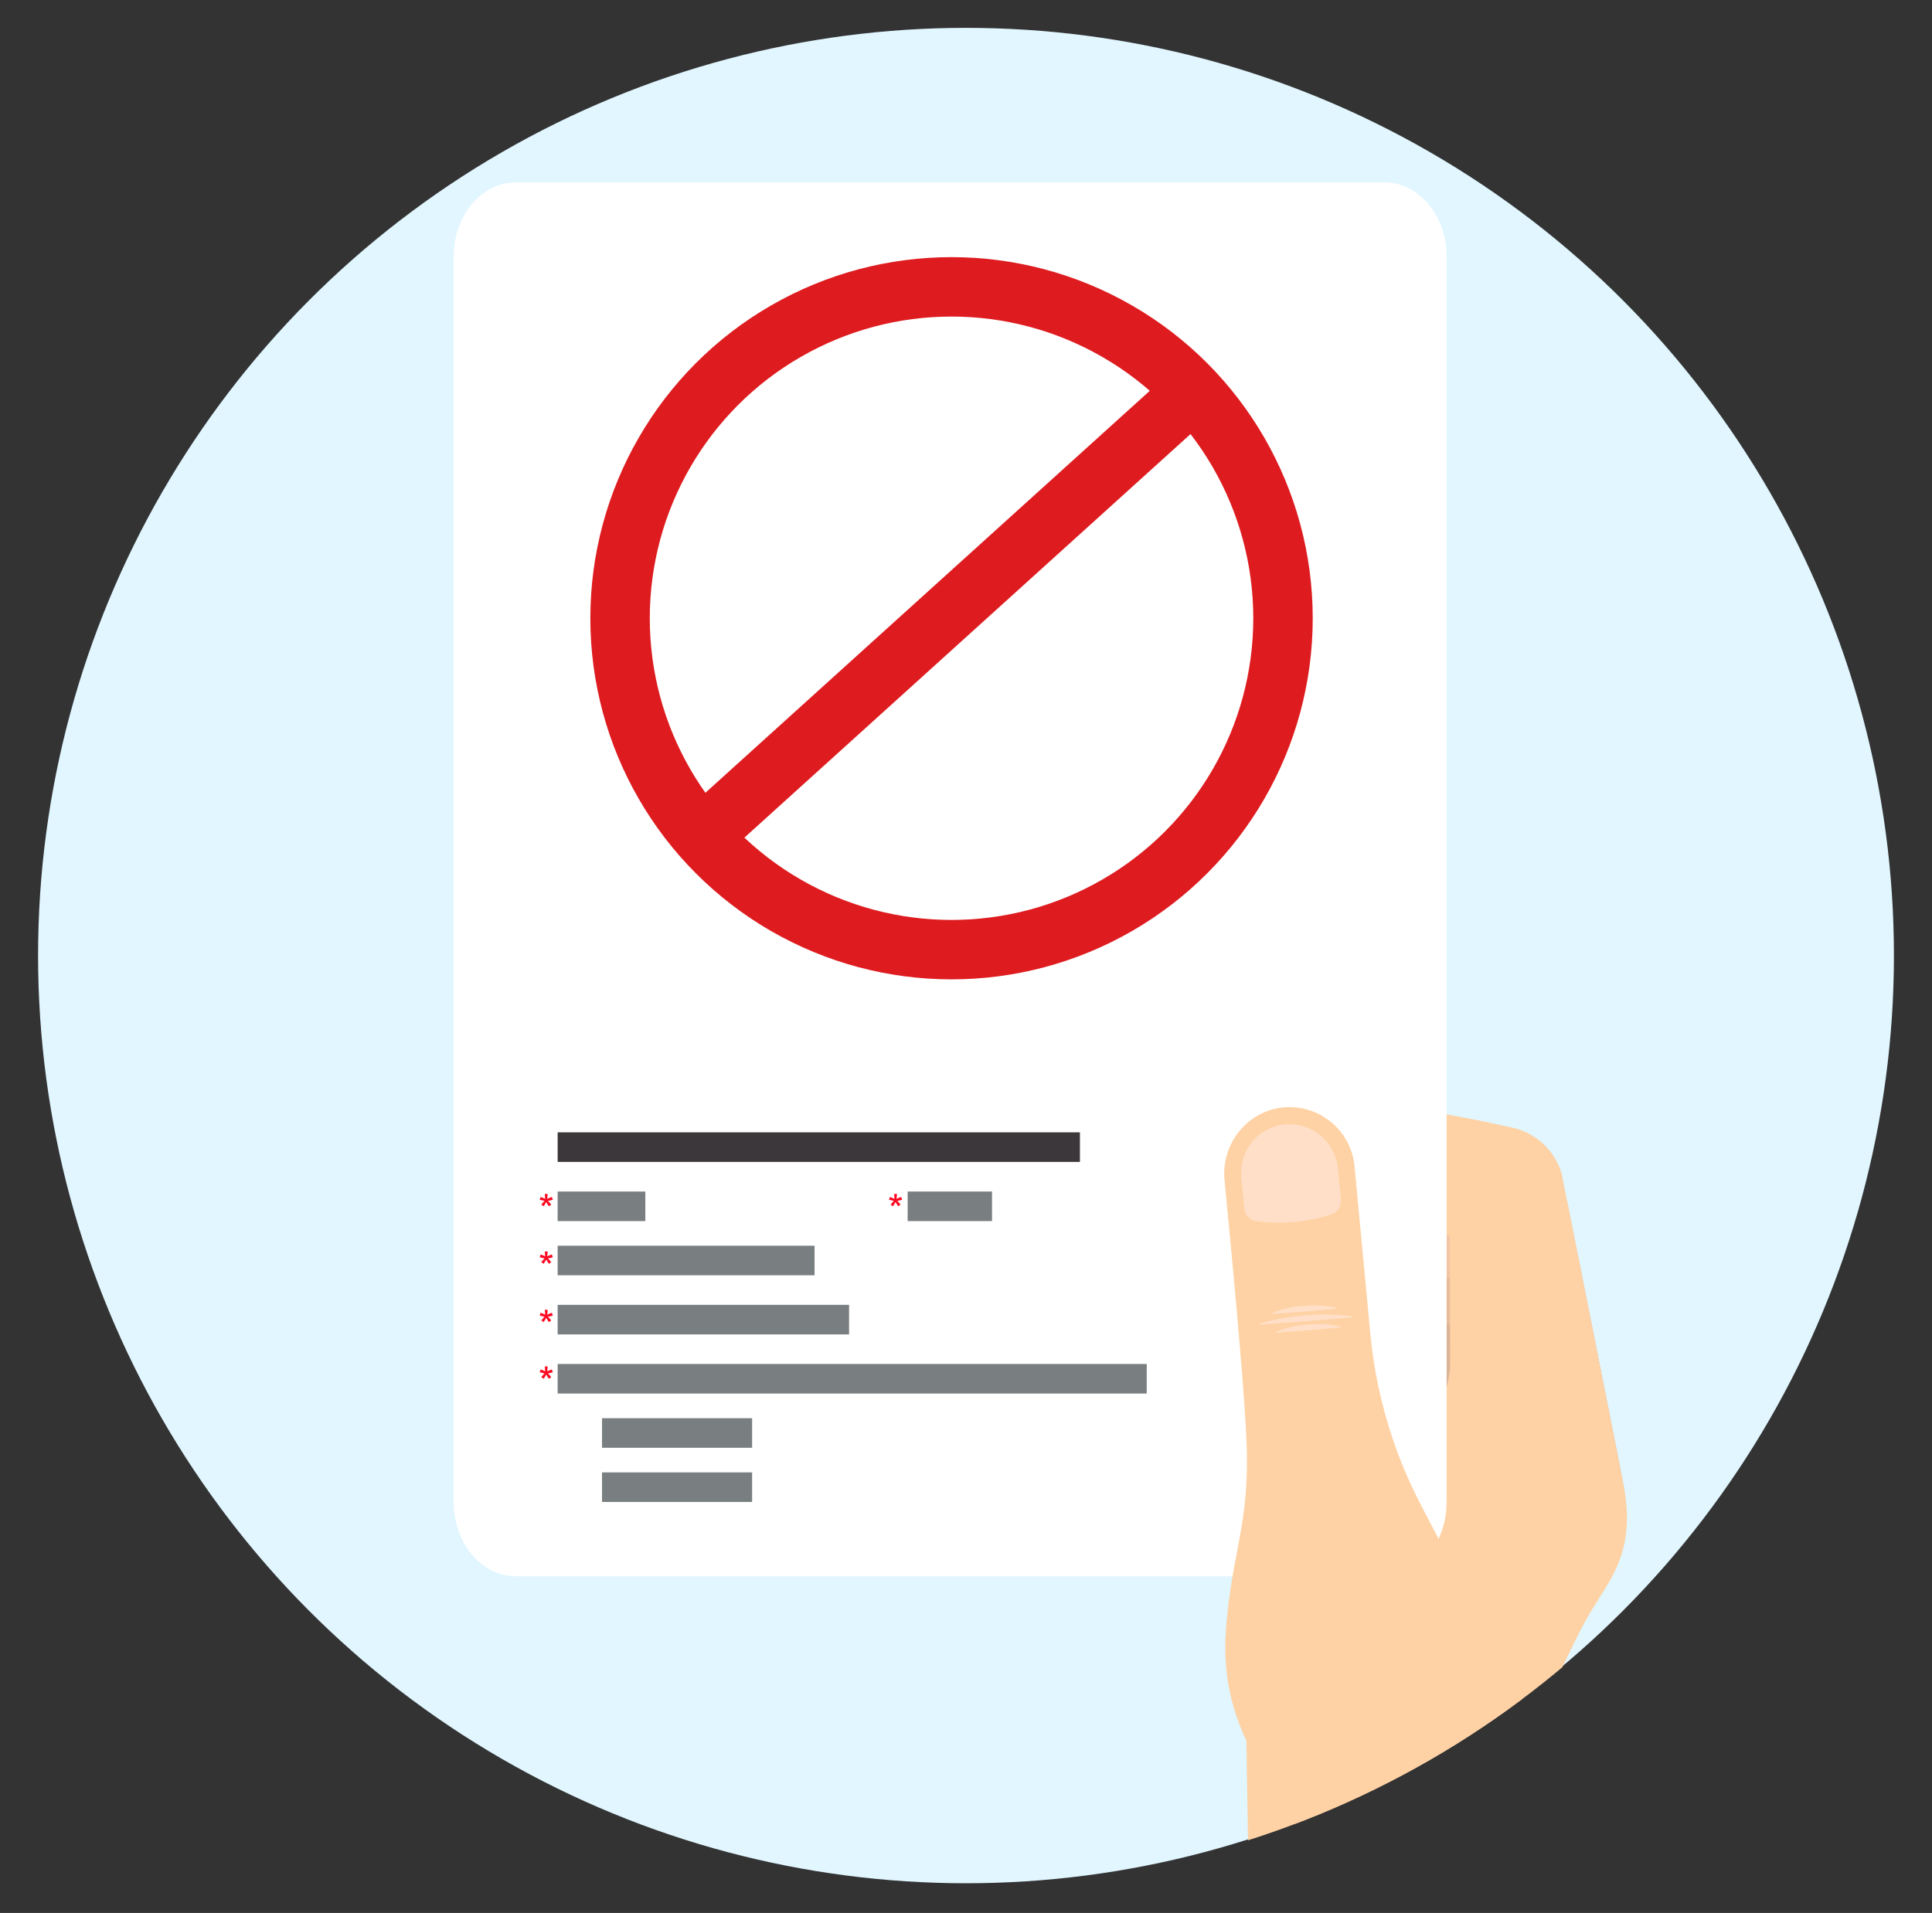 <?xml version="1.0" encoding="utf-8"?>
<!-- Generator: Adobe Illustrator 16.0.0, SVG Export Plug-In . SVG Version: 6.00 Build 0)  -->
<!DOCTYPE svg PUBLIC "-//W3C//DTD SVG 1.1//EN" "http://www.w3.org/Graphics/SVG/1.1/DTD/svg11.dtd">
<svg version="1.1" id="check" xmlns="http://www.w3.org/2000/svg" xmlns:xlink="http://www.w3.org/1999/xlink" x="0px" y="0px"
	 width="520px" height="515px" viewBox="0 0 520 515" enable-background="new 0 0 520 515" xml:space="preserve">
<rect x="0" y="0" width="520" height="515" fill="#333333" stroke="none"/>
<circle fill="#E1F6FF" cx="260" cy="257.25" r="249.751"/>
<g>
	<defs>
		<circle id="SVGID_1_" cx="259.999" cy="257.5" r="249.751"/>
	</defs>
	<clipPath id="SVGID_2_">
		<use xlink:href="#SVGID_1_"  overflow="visible"/>
	</clipPath>
	<circle clip-path="url(#SVGID_2_)" fill="none" cx="259.999" cy="257.5" r="249.751"/>
	<circle clip-path="url(#SVGID_2_)" fill="none" cx="260" cy="257.25" r="249.751"/>
	<g clip-path="url(#SVGID_2_)">
		<g>
			<g>
				<path fill="#DBB396" d="M370.888,432.088l14.145-30.476l0.199-3.741l0.925-17.347l0.746-14.072L374.05,362.6l-9.046,4.59
					c-6.28,3.188-13.987,0.112-16.28-6.643c-0.715-2.094-0.768-4.266-0.265-6.288c0.2-0.85,0.503-1.676,0.885-2.454
					c1.172-2.384,3.152-4.405,5.698-5.615l9.299-4.427c2.995-1.426,6.373-1.82,9.607-1.114l12.17,2.103l4.128,0.719l6.138,1.063
					l3.437,0.744l22.605,4.883c1.864,0.398,3.596,1.147,5.129,2.175l0.913,4.606l7.671,38.619c0.015,0.977-0.014,1.897-0.084,2.785
					c-0.696,8.857-5.309,14.059-9.3,20.636L370.888,432.088z"/>
				<path fill="#E8BB9B" d="M370.888,432.088l29.352-32.792l2.045-38.391l-5.805-2.006l-6.206-2.153l-25.529-8.847l-9.87,5.011
					c-2.071,1.05-4.274,1.475-6.421,1.353c-2.325-0.121-4.573-0.882-6.483-2.191c-2.182-1.48-3.93-3.669-4.869-6.413
					c-0.764-2.265-0.829-4.603-0.309-6.798c0.197-0.868,0.493-1.707,0.868-2.514c1.271-2.712,3.471-5.001,6.337-6.368l10.156-4.834
					c3.094-1.468,6.561-1.931,9.93-1.324c0.188,0.029,0.375,0.065,0.565,0.108l19.902,3.247l33.022,7.15
					c2.67,0.579,5.095,1.793,7.105,3.503l0.545,2.743l2.33,11.77l0.913,4.607l7.671,38.618l0.529,2.662
					c0.006,0.018,0.007,0.036,0.009,0.055c0.103,1.638,0.079,3.172-0.03,4.606c-0.203,2.599-0.717,4.907-1.446,7.025
					c-1.971,5.795-5.521,10.248-8.702,15.501L370.888,432.088z"/>
				<path fill="#F5C4A4" d="M436.674,398.278c-0.006-0.02-0.009-0.037-0.011-0.055l-0.531-2.663l-7.671-38.618l-0.912-4.605
					l-2.332-11.77l-0.544-2.745l-2.006-10.092l-0.602-3.038l-0.279-1.385c-2.289-2.334-5.251-3.994-8.578-4.721l-49.938-9.793
					l-5.749-1.131c-3.709-0.804-7.59-0.351-11.024,1.284l-10.698,5.091c-2.59,1.227-4.651,3.173-6.036,5.514
					c-0.512,0.868-0.94,1.791-1.242,2.752c-0.273,0.835-0.466,1.689-0.575,2.569c-0.212,1.854-0.034,3.787,0.604,5.662
					c0.604,1.772,1.538,3.327,2.7,4.623c0.54,0.615,1.142,1.163,1.775,1.654c1.138,0.883,2.411,1.57,3.762,2.042
					c3.297,1.157,7.057,1.029,10.456-0.688l10.394-5.275l9.017,3.122l19.456,6.732l4.133,1.435l6.887,2.388l-0.654,12.328
					l-1.495,28.081l-9.755,10.892l-4.133,4.617l-39.598,44.24l65.97,6.471l27.725-43.287l1.978-3.075
					c0.158-2.054,0.131-4.271-0.118-6.725c-0.005-0.012-0.005-0.026-0.008-0.033L436.674,398.278z"/>
			</g>
			<path fill="#FED2A4" d="M386.27,519.668l-20.266-6.531l-3.697-1.197l-26.271-8.479l-0.682-41.79l2.77-8.661l3.119-5.996
				l30.684-58.951c0.99-0.294,1.949-0.59,2.864-0.88c1.341-0.417,2.61-0.851,3.806-1.326c3.067-1.225,5.617-2.771,7.56-5.336
				c0.123-0.164,0.254-0.338,0.37-0.509c0.063-0.087,0.117-0.173,0.177-0.258c0.762-1.13,1.419-2.448,1.973-3.983
				c0.705-2.006,1.245-4.383,1.581-7.263c0.028-0.171,0.024-5.372,0.016-11.769c-0.005-4.039-0.014-8.547-0.029-12.559
				c0.004-0.243-0.002-0.487-0.004-0.717c-0.015-6.022-0.022-10.76-0.022-10.76l-24.657-8.394l-1.479-0.503l-15.299-5.213
				l-10.546,5.346c-1.263,0.643-2.563,1.064-3.884,1.303c-1.342,0.235-2.704,0.271-4.039,0.121c-0.804-0.098-1.6-0.264-2.37-0.499
				c-1.181-0.353-2.305-0.862-3.36-1.509c-2.621-1.637-4.735-4.146-5.834-7.357c-2.29-6.74,1.127-14.132,7.563-17.192l11.149-5.299
				c0.789-0.382,1.609-0.703,2.446-0.961c1.162-0.358,2.353-0.594,3.563-0.701c1.824-0.172,3.662-0.072,5.49,0.326l6.722,1.444
				l42.463,8.046l4.493,0.966l4.329,0.934c6.351,1.37,11.444,6.08,13.33,12.286l1.478,7.453l0.282,1.386l0.598,3.037l2.007,10.091
				l0.544,2.745l2.334,11.771l0.911,4.605l7.672,38.619l0.527,2.662c0.007,0.019,0.009,0.035,0.013,0.055
				c0.138,0.61,0.252,1.214,0.368,1.798c0.002,0.017,0.005,0.026,0.008,0.035c0.186,1.003,0.342,1.964,0.465,2.898
				c0.415,3.105,0.487,5.886,0.289,8.422c-0.622,7.956-3.89,13.435-7.497,19.008c-2.404,3.715-4.557,7.604-6.496,11.586
				l-10.66,22.062l-23.824,49.253L386.27,519.668z"/>
		</g>
		<g>
			<g>
				<path fill="#FFFFFF" d="M138.872,424.365h233.733c5.463,0,10.315-3.101,13.373-7.906c2.119-3.329,3.382-7.481,3.382-11.983
					V68.984c0-6.865-2.933-12.919-7.388-16.491c-2.673-2.146-5.895-3.398-9.367-3.398H138.872c-4.292,0-8.206,1.917-11.171,5.066
					c-3.427,3.641-5.584,8.931-5.584,14.823v335.491c0,5.021,1.57,9.606,4.152,13.109
					C129.343,421.741,133.848,424.365,138.872,424.365z"/>
				<line fill="none" x1="179.638" y1="327.446" x2="237.041" y2="327.446"/>
				<line fill="none" x1="271.126" y1="327.446" x2="346.468" y2="327.446"/>
				<line fill="none" x1="224.485" y1="343.592" x2="344.676" y2="343.592"/>
				<line fill="none" x1="233.454" y1="357.942" x2="346.468" y2="357.942"/>
				<line fill="none" x1="208.34" y1="390.231" x2="344.676" y2="390.231"/>
				<line fill="none" x1="208.34" y1="402.79" x2="344.676" y2="402.79"/>
				<line fill="none" x1="163.493" y1="420.727" x2="344.676" y2="420.727"/>
				<rect x="162.036" y="396.397" fill="#797E80" width="40.396" height="7.96"/>
				<rect x="162.036" y="381.802" fill="#797E80" width="40.396" height="7.963"/>
				<rect x="150.091" y="367.207" fill="#797E80" width="158.552" height="7.96"/>
				<rect x="150.091" y="351.286" fill="#797E80" width="78.437" height="7.958"/>
				<rect x="150.091" y="335.364" fill="#797E80" width="69.148" height="7.961"/>
				<rect x="150.091" y="320.771" fill="#797E80" width="23.598" height="7.959"/>
				<rect x="244.298" y="320.771" fill="#797E80" width="22.707" height="7.959"/>
				<rect x="150.091" y="304.849" fill="#3C373A" width="140.573" height="7.959"/>
				<g>
					<path fill="#FC0820" d="M145.267,322.994l0.24-0.754c0.565,0.196,0.979,0.369,1.23,0.516c-0.068-0.64-0.103-1.084-0.106-1.325
						h0.771c-0.01,0.353-0.05,0.792-0.119,1.316c0.364-0.183,0.785-0.353,1.254-0.507l0.245,0.754
						c-0.452,0.148-0.894,0.249-1.324,0.298c0.218,0.189,0.521,0.523,0.916,1.007l-0.638,0.454c-0.203-0.28-0.448-0.661-0.728-1.144
						c-0.264,0.498-0.496,0.879-0.69,1.144l-0.631-0.454c0.414-0.507,0.708-0.841,0.883-1.007
						C146.111,323.204,145.676,323.106,145.267,322.994z"/>
				</g>
				<g>
					<path fill="#FC0820" d="M239.281,322.994l0.247-0.754c0.562,0.196,0.975,0.369,1.23,0.516c-0.071-0.64-0.104-1.084-0.108-1.325
						h0.771c-0.011,0.353-0.049,0.792-0.12,1.316c0.364-0.183,0.785-0.353,1.255-0.507l0.244,0.754
						c-0.447,0.148-0.889,0.249-1.323,0.298c0.217,0.189,0.521,0.523,0.918,1.007l-0.638,0.454c-0.206-0.28-0.45-0.661-0.732-1.144
						c-0.263,0.498-0.491,0.879-0.69,1.144l-0.63-0.454c0.412-0.507,0.71-0.841,0.883-1.007
						C240.128,323.204,239.694,323.106,239.281,322.994z"/>
				</g>
				<g>
					<path fill="#FC0820" d="M145.267,338.473l0.24-0.755c0.565,0.198,0.979,0.37,1.23,0.517c-0.068-0.641-0.103-1.083-0.106-1.321
						h0.771c-0.01,0.348-0.05,0.789-0.119,1.317c0.364-0.187,0.785-0.356,1.254-0.513l0.245,0.755
						c-0.452,0.148-0.894,0.249-1.324,0.3c0.218,0.187,0.521,0.522,0.916,1.009l-0.638,0.452c-0.203-0.28-0.448-0.661-0.728-1.146
						c-0.264,0.5-0.496,0.883-0.69,1.146l-0.631-0.452c0.414-0.508,0.708-0.846,0.883-1.009
						C146.111,338.682,145.676,338.584,145.267,338.473z"/>
				</g>
				<g>
					<path fill="#FC0820" d="M145.267,354.177l0.24-0.758c0.565,0.198,0.979,0.371,1.23,0.516c-0.068-0.639-0.103-1.084-0.106-1.323
						h0.771c-0.01,0.348-0.05,0.79-0.119,1.318c0.364-0.187,0.785-0.354,1.254-0.511l0.245,0.758
						c-0.452,0.145-0.894,0.245-1.324,0.297c0.218,0.188,0.521,0.521,0.916,1.008l-0.638,0.451
						c-0.203-0.279-0.448-0.661-0.728-1.144c-0.264,0.497-0.496,0.881-0.69,1.144l-0.631-0.451c0.414-0.51,0.708-0.845,0.883-1.008
						C146.111,354.383,145.676,354.284,145.267,354.177z"/>
				</g>
				<g>
					<path fill="#FC0820" d="M145.267,369.432l0.24-0.752c0.565,0.193,0.979,0.366,1.23,0.514c-0.068-0.641-0.103-1.082-0.106-1.326
						h0.771c-0.01,0.353-0.05,0.79-0.119,1.32c0.364-0.185,0.785-0.355,1.254-0.508l0.245,0.752
						c-0.452,0.151-0.894,0.248-1.324,0.299c0.218,0.188,0.521,0.522,0.916,1.007l-0.638,0.452
						c-0.203-0.279-0.448-0.661-0.728-1.144c-0.264,0.501-0.496,0.882-0.69,1.144l-0.631-0.452c0.414-0.506,0.708-0.843,0.883-1.007
						C146.111,369.641,145.676,369.544,145.267,369.432z"/>
				</g>
			</g>
		</g>
		<g>
			<path fill="#FED2A4" d="M386.275,519.673l-13.519-6.724l-2.912-1.034l-18.416-6.542l-0.849-0.302l-0.019-1.585l-0.065-3.997
				l-0.073-4.879c-4.259-9.487-13.007-18.834-17.623-32.557c-0.455-1.356-0.874-2.76-1.24-4.208
				c-1.441-5.666-2.139-12.067-1.567-19.446c1.603-20.749,6.435-28.278,5.523-50.241c-0.424-10.125-2.097-29.671-3.776-47.815
				c-0.164-1.742-0.326-3.476-0.487-5.188c-0.326-3.375-0.636-6.668-0.936-9.791c-0.183-2.024-0.373-3.964-0.554-5.815
				c-0.061-0.632-0.113-1.236-0.174-1.836c-0.104-1.077-0.128-2.141-0.03-3.196c0.679-8.561,7.429-15.775,16.268-16.416
				c7.677-0.547,14.596,3.932,17.444,10.691c0.135,0.293,0.245,0.592,0.356,0.898c0.508,1.404,0.832,2.891,0.969,4.437l0.958,10.189
				l1.097,11.695l2.174,23.039c0.01,0.088,0.012,0.18,0.025,0.277c0.914,9.493,2.915,18.852,5.938,27.854
				c0.911,2.725,1.919,5.405,3.017,8.061c1.019,2.447,2.108,4.861,3.283,7.243c0.432,0.875,0.871,1.752,1.321,2.618l25.058,48.096
				l5.674,10.889l-23.822,49.259L386.275,519.673z"/>
			<g>
				<g>
					<path fill="#FFDFC8" d="M364.238,354.457c0,0-0.099-0.017-0.293-0.05c-0.188-0.029-0.47-0.094-0.824-0.133
						c-0.708-0.099-1.714-0.216-2.921-0.283c-0.604-0.039-1.256-0.075-1.941-0.082c-0.688-0.014-1.416-0.036-2.163-0.009
						c-0.746,0.021-1.521-0.001-2.307,0.065c-0.784,0.044-1.575,0.094-2.37,0.137c-0.796,0.082-1.587,0.16-2.366,0.234
						c-0.78,0.066-1.542,0.206-2.285,0.3c-0.745,0.092-1.454,0.229-2.132,0.351c-0.676,0.11-1.313,0.256-1.902,0.385
						c-1.177,0.254-2.157,0.527-2.838,0.733c-0.339,0.094-0.604,0.2-0.791,0.261c-0.18,0.061-0.275,0.091-0.275,0.091l0.016,0.158
						c0,0,6.351-0.46,12.707-0.92c6.349-0.538,12.699-1.078,12.699-1.078L364.238,354.457z"/>
					<path fill="#FFDFC8" d="M360.927,357.194c0,0-0.286-0.092-0.779-0.206c-0.492-0.114-1.198-0.255-2.03-0.349
						c-0.419-0.049-0.873-0.099-1.349-0.124c-0.479-0.03-0.98-0.068-1.499-0.07c-0.516-0.004-1.054-0.006-1.593,0.018
						c-0.545,0.017-1.094,0.053-1.645,0.094c-0.549,0.05-1.097,0.1-1.631,0.172c-0.538,0.06-1.064,0.171-1.575,0.25
						c-0.508,0.073-0.999,0.197-1.465,0.301c-0.468,0.095-0.903,0.224-1.308,0.34c-0.808,0.227-1.479,0.48-1.942,0.667
						c-0.468,0.188-0.731,0.328-0.731,0.328l0.017,0.158c0,0,1.099-0.067,2.744-0.178c1.645-0.125,3.838-0.287,6.034-0.451
						c2.192-0.191,4.383-0.385,6.026-0.525c1.645-0.158,2.74-0.265,2.74-0.265L360.927,357.194z"/>
					<path fill="#FFDFC8" d="M359.849,352.165c0,0-0.283-0.094-0.777-0.207c-0.492-0.111-1.197-0.252-2.031-0.345
						c-0.417-0.056-0.873-0.105-1.351-0.128c-0.478-0.031-0.98-0.068-1.494-0.069c-0.521-0.008-1.055-0.009-1.596,0.015
						c-0.54,0.013-1.092,0.055-1.645,0.095c-0.547,0.05-1.095,0.1-1.631,0.172c-0.534,0.062-1.063,0.168-1.571,0.248
						c-0.511,0.073-1.002,0.199-1.465,0.305c-0.469,0.095-0.903,0.225-1.311,0.341c-0.809,0.223-1.475,0.475-1.941,0.664
						c-0.468,0.187-0.733,0.327-0.733,0.327l0.017,0.156c0,0,1.098-0.068,2.742-0.176c1.649-0.121,3.842-0.287,6.036-0.453
						c2.189-0.191,4.383-0.38,6.03-0.521c1.644-0.161,2.735-0.269,2.735-0.269L359.849,352.165z"/>
				</g>
				<g>
					<path fill="#FFDFC8" d="M336.955,308.302c2.247-2.832,5.477-4.567,9.071-4.892c0.326-0.021,0.662-0.035,0.985-0.037
						c6.77-0.087,12.534,5.134,13.128,11.885l0.733,7.845c0.156,1.656-0.823,3.225-2.395,3.762
						c-8.279,2.832-15.958,2.495-20.405,1.885c-1.67-0.228-2.954-1.582-3.117-3.257c-0.256-2.662-0.501-5.17-0.725-7.468
						C333.896,314.556,334.786,311.029,336.955,308.302z"/>
					<path fill="#FFDFC8" d="M336.882,307.581c2.249-2.829,5.476-4.568,9.072-4.89c0.324-0.02,0.66-0.033,0.984-0.037
						c6.771-0.089,12.538,5.13,13.129,11.884l0.733,7.847c0.156,1.654-0.823,3.222-2.397,3.759
						c-8.277,2.834-15.957,2.496-20.403,1.888c-1.669-0.229-2.955-1.583-3.12-3.26c-0.253-2.661-0.499-5.17-0.723-7.469
						C333.824,313.838,334.714,310.309,336.882,307.581z"/>
				</g>
			</g>
		</g>
		<g>
			<circle fill="none" stroke="#DE1C20" stroke-width="16" stroke-miterlimit="10" cx="256.106" cy="166.442" r="89.217"/>
			
				<line fill="none" stroke="#DE1C20" stroke-width="16" stroke-miterlimit="10" x1="188.882" y1="225.097" x2="321.17" y2="105.406"/>
		</g>
	</g>
</g>
</svg>
